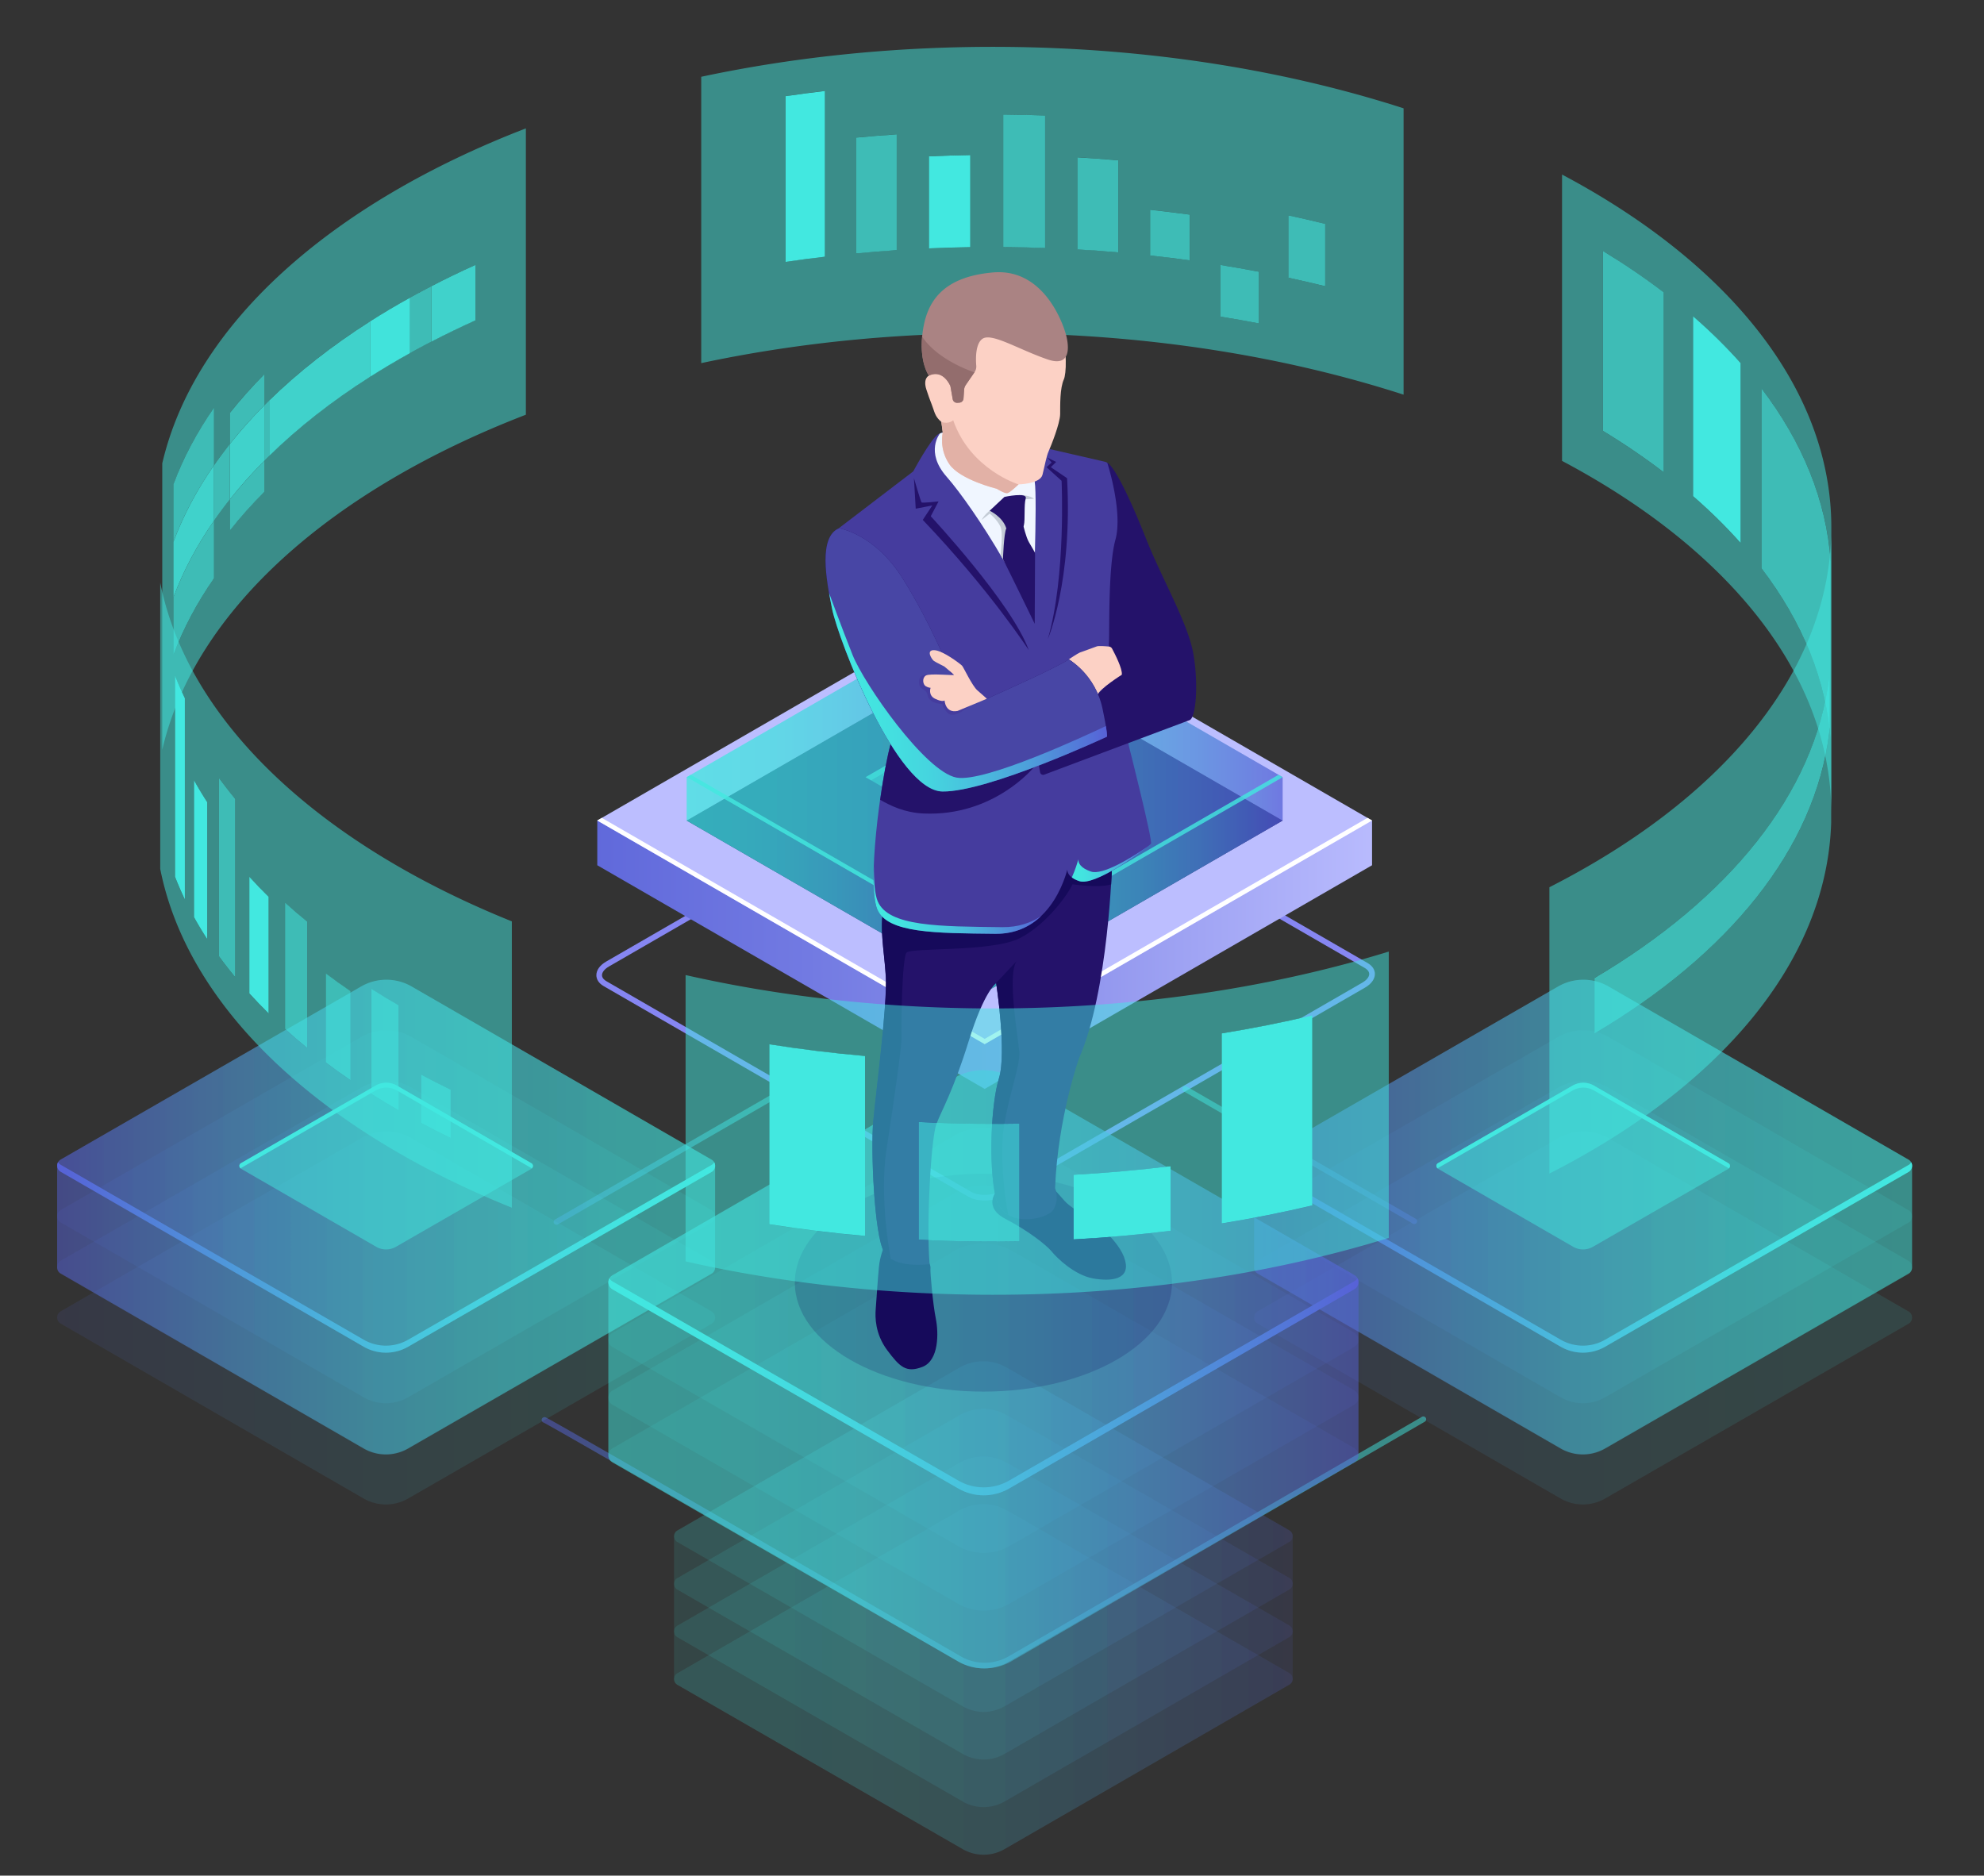 <svg xmlns="http://www.w3.org/2000/svg" viewBox="0 0 390.64 369.32"><rect x="0" y="0" width="390.64" height="369.32" fill="#333333" stroke="none"/><path d="M193.87 236.39c-1.19 0-2.33-.25-3.19-.75l-71.82-41.47c-.93-.54-1.44-1.3-1.44-2.16 0-.99.7-1.96 1.92-2.67l70.86-40.91c2.17-1.25 5.35-1.37 7.25-.28l71.82 41.47c.93.54 1.44 1.3 1.44 2.16 0 .99-.7 1.96-1.92 2.67l-70.86 40.91c-1.18.69-2.65 1.03-4.06 1.03zm-2.64-1.71c1.54.89 4.35.76 6.14-.28l70.86-40.91c.85-.49 1.36-1.13 1.36-1.7 0-.57-.48-.97-.88-1.2l-71.82-41.47c-1.53-.88-4.35-.76-6.14.28l-70.86 40.91c-.85.49-1.36 1.13-1.36 1.7 0 .57.48.97.88 1.2l71.82 41.47z" fill="#8686f2"/><linearGradient id="a" gradientUnits="userSpaceOnUse" x1="109.01" y1="227.506" x2="155.494" y2="227.506"><stop offset="0" stop-color="#5761d7"/><stop offset=".073" stop-color="#5472d8"/><stop offset=".279" stop-color="#4e9cdb"/><stop offset=".48" stop-color="#49bddd"/><stop offset=".671" stop-color="#45d5df"/><stop offset=".849" stop-color="#43e3e0"/><stop offset="1" stop-color="#42e8e0"/></linearGradient><path d="M109.57 241.16a.55.55 0 01-.48-.28.562.562 0 01.2-.76l45.37-26.19c.26-.15.61-.06.76.2.15.27.06.61-.2.76l-45.37 26.19a.5.5 0 01-.28.08z" opacity=".5" fill="url(#a)"/><linearGradient id="b" gradientUnits="userSpaceOnUse" x1="232.784" y1="227.432" x2="279.012" y2="227.432"><stop offset="0" stop-color="#42e8e0"/><stop offset=".151" stop-color="#43e3e0"/><stop offset=".329" stop-color="#45d5df"/><stop offset=".52" stop-color="#49bddd"/><stop offset=".721" stop-color="#4e9cdb"/><stop offset=".927" stop-color="#5472d8"/><stop offset="1" stop-color="#5761d7"/></linearGradient><path d="M278.46 241.01c-.1 0-.19-.02-.28-.08l-45.12-26.05a.545.545 0 01-.2-.76c.15-.27.5-.36.76-.2l45.12 26.05c.27.15.36.49.2.76-.11.18-.29.28-.48.28z" opacity=".5" fill="url(#b)"/><linearGradient id="c" gradientUnits="userSpaceOnUse" x1="106.654" y1="303.701" x2="280.805" y2="303.701"><stop offset="0" stop-color="#5761d7"/><stop offset=".073" stop-color="#5472d8"/><stop offset=".279" stop-color="#4e9cdb"/><stop offset=".48" stop-color="#49bddd"/><stop offset=".671" stop-color="#45d5df"/><stop offset=".849" stop-color="#43e3e0"/><stop offset="1" stop-color="#42e8e0"/></linearGradient><path d="M193.88 328.51c-1.83 0-3.66-.47-5.29-1.42-18.49-10.72-80.08-46.32-81.55-46.98-.3-.09-.44-.39-.36-.68.08-.29.41-.46.71-.37.96.28 80.95 46.6 81.76 47.07a9.478 9.478 0 009.47 0l81.35-47.15c.26-.15.6-.07.76.2.15.27.06.61-.2.76l-81.35 47.15c-1.64.94-3.47 1.42-5.3 1.42z" opacity=".5" fill="url(#c)"/><linearGradient id="d" gradientUnits="userSpaceOnUse" x1="79.888" y1="187.982" x2="275.368" y2="187.982"><stop offset="0" stop-color="#5761d7"/><stop offset=".165" stop-color="#5e67da"/><stop offset=".405" stop-color="#727ae2"/><stop offset=".692" stop-color="#9297ee"/><stop offset="1" stop-color="#bcbeff"/></linearGradient><path fill="url(#d)" d="M270.15 161.56v8.81l-76.27 44.04-76.28-44.04v-8.81z"/><path fill="#bcbeff" d="M193.88 205.59l-76.28-44.03 76.27-44.04 76.28 44.04z"/><path fill="#fff" d="M193.88 204.56l-75.39-43.52-.89.52 76.28 44.03 76.27-44.03-.89-.52z"/><path fill="#0f054c" d="M193.88 195.44l-58.67-33.87 58.66-33.87 58.67 33.87z"/><linearGradient id="e" gradientUnits="userSpaceOnUse" x1="135.209" y1="161.567" x2="252.542" y2="161.567"><stop offset="0" stop-color="#42e8e0"/><stop offset=".151" stop-color="#43e3e0"/><stop offset=".329" stop-color="#45d5df"/><stop offset=".52" stop-color="#49bddd"/><stop offset=".721" stop-color="#4e9cdb"/><stop offset=".927" stop-color="#5472d8"/><stop offset="1" stop-color="#5761d7"/></linearGradient><path opacity=".5" fill="url(#e)" d="M193.88 195.44l-58.67-33.87 58.66-33.87 58.67 33.87z"/><linearGradient id="f" gradientUnits="userSpaceOnUse" x1="193.875" y1="140.361" x2="252.542" y2="140.361"><stop offset="0" stop-color="#42e8e0"/><stop offset=".151" stop-color="#43e3e0"/><stop offset=".329" stop-color="#45d5df"/><stop offset=".52" stop-color="#49bddd"/><stop offset=".721" stop-color="#4e9cdb"/><stop offset=".927" stop-color="#5472d8"/><stop offset="1" stop-color="#5761d7"/></linearGradient><path opacity=".5" fill="url(#f)" d="M193.87 119.16l58.67 33.87v8.54l-58.67-33.87z"/><linearGradient id="g" gradientUnits="userSpaceOnUse" x1="135.209" y1="140.361" x2="193.876" y2="140.361"><stop offset="0" stop-color="#42e8e0"/><stop offset=".151" stop-color="#43e3e0"/><stop offset=".329" stop-color="#45d5df"/><stop offset=".52" stop-color="#49bddd"/><stop offset=".721" stop-color="#4e9cdb"/><stop offset=".927" stop-color="#5472d8"/><stop offset="1" stop-color="#5761d7"/></linearGradient><path opacity=".5" fill="url(#g)" d="M193.88 127.7l-58.67 33.87v-8.54l58.66-33.87z"/><linearGradient id="h" gradientUnits="userSpaceOnUse" x1="135.209" y1="153.026" x2="252.542" y2="153.026"><stop offset="0" stop-color="#42e8e0"/><stop offset=".151" stop-color="#43e3e0"/><stop offset=".329" stop-color="#45d5df"/><stop offset=".52" stop-color="#49bddd"/><stop offset=".721" stop-color="#4e9cdb"/><stop offset=".927" stop-color="#5472d8"/><stop offset="1" stop-color="#5761d7"/></linearGradient><path opacity=".5" fill="url(#h)" d="M193.88 186.9l-58.67-33.87 58.66-33.87 58.67 33.87z"/><path opacity=".5" fill="#42e8e0" d="M193.88 166.56l-23.45-13.53 23.45-13.54 23.44 13.54z"/><path opacity=".5" fill="#42e8e0" d="M193.88 140.74l22.36 12.91 1.08-.62-23.44-13.54-23.45 13.54 1.08.62z"/><linearGradient id="i" gradientUnits="userSpaceOnUse" x1="193.876" y1="174.232" x2="252.542" y2="174.232"><stop offset="0" stop-color="#42e8e0"/><stop offset=".151" stop-color="#43e3e0"/><stop offset=".329" stop-color="#45d5df"/><stop offset=".52" stop-color="#49bddd"/><stop offset=".721" stop-color="#4e9cdb"/><stop offset=".927" stop-color="#5472d8"/><stop offset="1" stop-color="#5761d7"/></linearGradient><path opacity=".5" fill="url(#i)" d="M193.88 186.9v8.54l58.66-33.87v-8.54z"/><linearGradient id="j" gradientUnits="userSpaceOnUse" x1="135.209" y1="174.232" x2="193.876" y2="174.232"><stop offset="0" stop-color="#42e8e0"/><stop offset=".151" stop-color="#43e3e0"/><stop offset=".329" stop-color="#45d5df"/><stop offset=".52" stop-color="#49bddd"/><stop offset=".721" stop-color="#4e9cdb"/><stop offset=".927" stop-color="#5472d8"/><stop offset="1" stop-color="#5761d7"/></linearGradient><path opacity=".5" fill="url(#j)" d="M135.21 153.03v8.54l58.67 33.87v-8.54z"/><path opacity=".8" fill="#42e8e0" d="M193.88 185.96l-57.86-33.4-.81.47 58.67 33.87 58.66-33.87-.81-.47z"/><g opacity=".11"><linearGradient id="k" gradientUnits="userSpaceOnUse" x1="11.258" y1="259.521" x2="140.81" y2="259.521"><stop offset="0" stop-color="#5761d7"/><stop offset=".073" stop-color="#5472d8"/><stop offset=".279" stop-color="#4e9cdb"/><stop offset=".48" stop-color="#49bddd"/><stop offset=".671" stop-color="#45d5df"/><stop offset=".849" stop-color="#43e3e0"/><stop offset="1" stop-color="#42e8e0"/></linearGradient><path d="M81.04 224.13a9.973 9.973 0 00-9.93-.01L11.95 258.2c-.93.54-.93 1.88 0 2.42l59.65 34.44a8.783 8.783 0 008.76 0l59.74-34.41c.93-.54.93-1.88 0-2.42l-59.06-34.1z" fill="url(#k)"/></g><g opacity=".11"><linearGradient id="l" gradientUnits="userSpaceOnUse" x1="11.258" y1="249.555" x2="140.81" y2="249.555"><stop offset="0" stop-color="#5761d7"/><stop offset=".073" stop-color="#5472d8"/><stop offset=".279" stop-color="#4e9cdb"/><stop offset=".48" stop-color="#49bddd"/><stop offset=".671" stop-color="#45d5df"/><stop offset=".849" stop-color="#43e3e0"/><stop offset="1" stop-color="#42e8e0"/></linearGradient><path d="M81.04 214.17a9.949 9.949 0 00-9.93 0l-59.16 34.08c-.93.54-.93 1.88 0 2.42l59.65 34.44a8.783 8.783 0 008.76 0l59.74-34.41c.93-.54.93-1.88 0-2.42l-59.06-34.11z" fill="url(#l)"/></g><g opacity=".11"><linearGradient id="m" gradientUnits="userSpaceOnUse" x1="11.258" y1="239.589" x2="140.81" y2="239.589"><stop offset="0" stop-color="#5761d7"/><stop offset=".073" stop-color="#5472d8"/><stop offset=".279" stop-color="#4e9cdb"/><stop offset=".48" stop-color="#49bddd"/><stop offset=".671" stop-color="#45d5df"/><stop offset=".849" stop-color="#43e3e0"/><stop offset="1" stop-color="#42e8e0"/></linearGradient><path d="M81.04 204.2a9.973 9.973 0 00-9.93-.01l-59.16 34.08c-.93.54-.93 1.88 0 2.42l59.65 34.44a8.783 8.783 0 008.76 0l59.74-34.41c.93-.54.93-1.88 0-2.42l-59.06-34.1z" fill="url(#m)"/></g><g opacity=".11"><linearGradient id="n" gradientUnits="userSpaceOnUse" x1="11.258" y1="229.623" x2="140.81" y2="229.623"><stop offset="0" stop-color="#5761d7"/><stop offset=".073" stop-color="#5472d8"/><stop offset=".279" stop-color="#4e9cdb"/><stop offset=".48" stop-color="#49bddd"/><stop offset=".671" stop-color="#45d5df"/><stop offset=".849" stop-color="#43e3e0"/><stop offset="1" stop-color="#42e8e0"/></linearGradient><path d="M81.04 194.24a9.949 9.949 0 00-9.93 0l-59.16 34.08c-.93.54-.93 1.88 0 2.42l59.65 34.44a8.783 8.783 0 008.76 0l59.74-34.41c.93-.54.93-1.88 0-2.42l-59.06-34.11z" fill="url(#n)"/></g><linearGradient id="o" gradientUnits="userSpaceOnUse" x1="11.257" y1="239.642" x2="140.81" y2="239.642"><stop offset="0" stop-color="#5761d7"/><stop offset=".073" stop-color="#5472d8"/><stop offset=".279" stop-color="#4e9cdb"/><stop offset=".48" stop-color="#49bddd"/><stop offset=".671" stop-color="#45d5df"/><stop offset=".849" stop-color="#43e3e0"/><stop offset="1" stop-color="#42e8e0"/></linearGradient><path d="M140.11 228.34l-59.07-34.1a9.949 9.949 0 00-9.93 0l-59.16 34.08c-.47.27-.7.74-.7 1.21v20.04c0 .47.23.94.7 1.21l59.65 34.44a8.783 8.783 0 008.76 0l59.74-34.41c.47-.27.7-.74.7-1.21v-20.04c.01-.48-.22-.95-.69-1.22z" opacity=".5" fill="url(#o)"/><g opacity=".11"><linearGradient id="p" gradientUnits="userSpaceOnUse" x1="11.258" y1="229.623" x2="140.81" y2="229.623"><stop offset="0" stop-color="#5761d7"/><stop offset=".073" stop-color="#5472d8"/><stop offset=".279" stop-color="#4e9cdb"/><stop offset=".48" stop-color="#49bddd"/><stop offset=".671" stop-color="#45d5df"/><stop offset=".849" stop-color="#43e3e0"/><stop offset="1" stop-color="#42e8e0"/></linearGradient><path d="M81.04 194.24a9.949 9.949 0 00-9.93 0l-59.16 34.08c-.93.54-.93 1.88 0 2.42l59.65 34.44a8.783 8.783 0 008.76 0l59.74-34.41c.93-.54.93-1.88 0-2.42l-59.06-34.11z" fill="url(#p)"/></g><path d="M78.16 213.77a4.22 4.22 0 00-4.21 0l-26.51 15.27a.62.62 0 000 1.08l26.62 15.37c1.21.7 2.7.7 3.91 0l26.66-15.35a.62.62 0 000-1.08l-26.47-15.29z" fill="#42e8e0" opacity=".5"/><path d="M47.44 229.99l26.51-15.27a4.22 4.22 0 014.21 0L104.63 230c.03.02.04.04.06.06.34-.27.33-.79-.06-1.02l-26.47-15.28a4.22 4.22 0 00-4.21 0l-26.51 15.27c-.39.22-.4.75-.06 1.02.03-.01.04-.04.06-.06z" fill="#42e8e0"/><linearGradient id="q" gradientUnits="userSpaceOnUse" x1="11.258" y1="247.585" x2="140.81" y2="247.585"><stop offset="0" stop-color="#5761d7"/><stop offset=".073" stop-color="#5472d8"/><stop offset=".279" stop-color="#4e9cdb"/><stop offset=".48" stop-color="#49bddd"/><stop offset=".671" stop-color="#45d5df"/><stop offset=".849" stop-color="#43e3e0"/><stop offset="1" stop-color="#42e8e0"/></linearGradient><path d="M140.11 229.38l-59.74 34.41a8.783 8.783 0 01-8.76 0l-59.65-34.44c-.23-.13-.4-.32-.52-.52a1.4 1.4 0 00.52 1.9l59.65 34.44a8.783 8.783 0 008.76 0l59.74-34.41c.7-.41.87-1.27.52-1.9-.12.21-.29.39-.52.52z" fill="url(#q)"/><g opacity=".11"><linearGradient id="r" gradientUnits="userSpaceOnUse" x1="246.94" y1="259.521" x2="376.493" y2="259.521"><stop offset="0" stop-color="#5761d7"/><stop offset=".073" stop-color="#5472d8"/><stop offset=".279" stop-color="#4e9cdb"/><stop offset=".48" stop-color="#49bddd"/><stop offset=".671" stop-color="#45d5df"/><stop offset=".849" stop-color="#43e3e0"/><stop offset="1" stop-color="#42e8e0"/></linearGradient><path d="M316.72 224.13a9.973 9.973 0 00-9.93-.01l-59.16 34.08c-.93.54-.93 1.88 0 2.42l59.65 34.44a8.783 8.783 0 008.76 0l59.74-34.41c.93-.54.93-1.88 0-2.42l-59.06-34.1z" fill="url(#r)"/></g><g opacity=".11"><linearGradient id="s" gradientUnits="userSpaceOnUse" x1="246.94" y1="249.555" x2="376.493" y2="249.555"><stop offset="0" stop-color="#5761d7"/><stop offset=".073" stop-color="#5472d8"/><stop offset=".279" stop-color="#4e9cdb"/><stop offset=".48" stop-color="#49bddd"/><stop offset=".671" stop-color="#45d5df"/><stop offset=".849" stop-color="#43e3e0"/><stop offset="1" stop-color="#42e8e0"/></linearGradient><path d="M316.72 214.17a9.949 9.949 0 00-9.93 0l-59.16 34.08c-.93.54-.93 1.88 0 2.42l59.65 34.44a8.783 8.783 0 008.76 0l59.74-34.41c.93-.54.93-1.88 0-2.42l-59.06-34.11z" fill="url(#s)"/></g><g opacity=".11"><linearGradient id="t" gradientUnits="userSpaceOnUse" x1="246.94" y1="239.589" x2="376.493" y2="239.589"><stop offset="0" stop-color="#5761d7"/><stop offset=".073" stop-color="#5472d8"/><stop offset=".279" stop-color="#4e9cdb"/><stop offset=".48" stop-color="#49bddd"/><stop offset=".671" stop-color="#45d5df"/><stop offset=".849" stop-color="#43e3e0"/><stop offset="1" stop-color="#42e8e0"/></linearGradient><path d="M316.72 204.2a9.973 9.973 0 00-9.93-.01l-59.16 34.08c-.93.54-.93 1.88 0 2.42l59.65 34.44a8.783 8.783 0 008.76 0l59.74-34.41c.93-.54.93-1.88 0-2.42l-59.06-34.1z" fill="url(#t)"/></g><g opacity=".11"><linearGradient id="u" gradientUnits="userSpaceOnUse" x1="246.94" y1="229.623" x2="376.493" y2="229.623"><stop offset="0" stop-color="#5761d7"/><stop offset=".073" stop-color="#5472d8"/><stop offset=".279" stop-color="#4e9cdb"/><stop offset=".48" stop-color="#49bddd"/><stop offset=".671" stop-color="#45d5df"/><stop offset=".849" stop-color="#43e3e0"/><stop offset="1" stop-color="#42e8e0"/></linearGradient><path d="M316.72 194.24a9.949 9.949 0 00-9.93 0l-59.16 34.08c-.93.54-.93 1.88 0 2.42l59.65 34.44a8.783 8.783 0 008.76 0l59.74-34.41c.93-.54.93-1.88 0-2.42l-59.06-34.11z" fill="url(#u)"/></g><linearGradient id="v" gradientUnits="userSpaceOnUse" x1="246.94" y1="239.642" x2="376.493" y2="239.642"><stop offset="0" stop-color="#5761d7"/><stop offset=".073" stop-color="#5472d8"/><stop offset=".279" stop-color="#4e9cdb"/><stop offset=".48" stop-color="#49bddd"/><stop offset=".671" stop-color="#45d5df"/><stop offset=".849" stop-color="#43e3e0"/><stop offset="1" stop-color="#42e8e0"/></linearGradient><path d="M375.79 228.34l-59.07-34.1a9.949 9.949 0 00-9.93 0l-59.16 34.08c-.47.27-.7.74-.7 1.21v20.04c0 .47.23.94.7 1.21l59.65 34.44a8.783 8.783 0 008.76 0l59.74-34.41c.47-.27.7-.74.7-1.21v-20.04c.01-.48-.22-.95-.69-1.22z" opacity=".5" fill="url(#v)"/><g opacity=".11"><linearGradient id="w" gradientUnits="userSpaceOnUse" x1="246.94" y1="229.623" x2="376.493" y2="229.623"><stop offset="0" stop-color="#5761d7"/><stop offset=".073" stop-color="#5472d8"/><stop offset=".279" stop-color="#4e9cdb"/><stop offset=".48" stop-color="#49bddd"/><stop offset=".671" stop-color="#45d5df"/><stop offset=".849" stop-color="#43e3e0"/><stop offset="1" stop-color="#42e8e0"/></linearGradient><path d="M316.72 194.24a9.949 9.949 0 00-9.93 0l-59.16 34.08c-.93.54-.93 1.88 0 2.42l59.65 34.44a8.783 8.783 0 008.76 0l59.74-34.41c.93-.54.93-1.88 0-2.42l-59.06-34.11z" fill="url(#w)"/></g><path d="M313.84 213.77a4.22 4.22 0 00-4.21 0l-26.51 15.27a.62.62 0 000 1.08l26.62 15.37c1.21.7 2.7.7 3.91 0l26.66-15.35a.62.62 0 000-1.08l-26.47-15.29z" fill="#42e8e0" opacity=".5"/><path d="M283.13 229.99l26.51-15.27a4.22 4.22 0 014.21 0L340.32 230c.03.02.04.04.06.06.34-.27.33-.79-.06-1.02l-26.47-15.28a4.22 4.22 0 00-4.21 0l-26.51 15.27c-.39.22-.4.75-.06 1.02.02-.01.03-.04.06-.06z" fill="#42e8e0"/><linearGradient id="x" gradientUnits="userSpaceOnUse" x1="246.941" y1="247.585" x2="376.493" y2="247.585"><stop offset="0" stop-color="#5761d7"/><stop offset=".073" stop-color="#5472d8"/><stop offset=".279" stop-color="#4e9cdb"/><stop offset=".48" stop-color="#49bddd"/><stop offset=".671" stop-color="#45d5df"/><stop offset=".849" stop-color="#43e3e0"/><stop offset="1" stop-color="#42e8e0"/></linearGradient><path d="M375.79 229.38l-59.74 34.41a8.783 8.783 0 01-8.76 0l-59.65-34.44c-.23-.13-.4-.32-.52-.52a1.4 1.4 0 00.52 1.9l59.65 34.44a8.783 8.783 0 008.76 0l59.74-34.41c.7-.41.87-1.27.52-1.9a1.3 1.3 0 01-.52.52z" fill="url(#x)"/><g fill="#42e8e0"><path d="M360.45 146.03V110.6c-.82-12.08-5.6-23.59-13.62-34.11v35.43c8.02 10.52 12.8 22.03 13.62 34.11zm-17.72-39.09V71.51c-2.83-3.19-5.96-6.27-9.38-9.24V97.7c3.42 2.97 6.55 6.05 9.38 9.24zm-15.19-13.97V57.54c-3.72-2.84-7.71-5.56-11.96-8.14v35.43c4.25 2.59 8.24 5.3 11.96 8.14zm-19.98-2.22V34.37c32.64 17.32 53.02 42.09 53.02 69.49v56.38c0-27.41-20.38-52.18-53.02-69.49zm-59.7-27.07V53.5c-2.49-.48-5.01-.92-7.55-1.33v10.18c2.54.41 5.06.85 7.55 1.33zm-13.58-12.41v-9.01c-2.58-.36-5.19-.68-7.81-.96v9.01c2.62.28 5.22.6 7.81.96zm26.65 5.1V44.08c-2.39-.59-4.81-1.15-7.26-1.68v12.28c2.45.53 4.87 1.09 7.26 1.69zm-40.7-6.67V31.56c-2.66-.23-5.34-.42-8.04-.58v18.13c2.7.17 5.38.36 8.04.59zm-29.18-1.02V30.54c-2.73.04-5.45.12-8.15.24v18.13c2.7-.11 5.42-.19 8.15-.23zm-14.49.58V26.45c-2.67.18-5.32.39-7.96.64V49.9c2.63-.25 5.29-.46 7.96-.64zm29.22-.44V22.74c-2.44-.09-4.9-.14-7.37-.17-.29 0-.58-.01-.88-.01v26.09c.29 0 .58 0 .88.01 2.47.02 4.93.08 7.37.16zm-43.35 1.73V17.91c-2.6.3-5.18.64-7.74 1.02v32.64c2.56-.38 5.14-.72 7.74-1.02zm-24.36-35.43c18.76-4 39.12-6.09 60.34-5.88 28.33.28 54.87 4.65 77.95 12.09v56.38c-23.08-7.45-49.62-11.81-77.95-12.09-21.22-.21-41.58 1.88-60.34 5.88V15.12zM42.16 91.59V80.24c-3.37 4.85-6.07 9.91-8.01 15.12v33.62c1.95-5.22 4.64-10.27 8.01-15.12V102.5c.98-1.41 2.01-2.8 3.1-4.17v6.12c2.07-2.6 4.33-5.14 6.78-7.61v-6.12c10.63-10.7 24.8-20.09 41.57-27.65V52.16c-2.98 1.35-5.88 2.75-8.7 4.21a163.8 163.8 0 00-4.16 2.23C69.98 64.58 60.62 71.39 53 78.86c-.32.32-.64.63-.96.95v-6.12c-2.45 2.47-4.72 5-6.78 7.61v6.12a74.912 74.912 0 00-3.1 4.17zm-10.21-.36c6.41-27.51 33.36-51.2 71.59-65.95v56.38C65.31 96.4 38.36 120.1 31.95 147.61V91.23z" opacity=".502"/><path d="M52.04 79.81c.32-.32.64-.64.96-.95v10.92c5.7-5.58 12.36-10.79 19.85-15.57 2.54-1.62 5.17-3.18 7.9-4.69V58.6c1.36-.76 2.75-1.5 4.16-2.23v10.92c2.81-1.46 5.71-2.86 8.7-4.21V52.16v10.92c-16.77 7.56-30.93 16.95-41.57 27.65V79.81zm-9.88 11.78c.98-1.41 2.01-2.8 3.1-4.17v10.92a80.27 80.27 0 00-3.1 4.17V91.59z" opacity=".753"/><path d="M84.91 56.37c2.81-1.46 5.71-2.86 8.7-4.21v10.92c-2.98 1.35-5.88 2.75-8.7 4.21V56.37zM53 78.86c5.7-5.58 12.36-10.79 19.85-15.57v10.92C65.36 78.98 58.69 84.2 53 89.78V78.86z" opacity=".878"/><path d="M72.85 63.29c2.54-1.62 5.17-3.18 7.9-4.69v10.92c-2.72 1.51-5.36 3.08-7.9 4.69V63.29z" opacity=".973"/><path d="M34.14 95.36c1.95-5.22 4.64-10.27 8.01-15.12v11.35c-3.37 4.85-6.07 9.91-8.01 15.12v10.92c1.95-5.22 4.64-10.27 8.01-15.12v11.35c-3.37 4.85-6.07 9.91-8.01 15.12V95.36z" opacity=".753"/><path d="M34.14 106.71c1.95-5.22 4.64-10.27 8.01-15.12v10.92c-3.37 4.85-6.07 9.91-8.01 15.12v-10.92z" opacity=".878"/><path d="M45.26 98.34c2.07-2.6 4.33-5.14 6.78-7.61v6.12c-2.45 2.47-4.72 5-6.78 7.61v-6.12zm0-17.04c2.07-2.6 4.33-5.14 6.78-7.61v6.12c-2.45 2.47-4.72 5-6.78 7.61V81.3z" opacity=".753"/><path d="M45.26 87.42c2.07-2.6 4.33-5.14 6.78-7.61v10.92c-2.45 2.47-4.72 5-6.78 7.61V87.42z" opacity=".878"/><path d="M346.83 76.48c8.02 10.52 12.8 22.03 13.62 34.11v35.43c-.82-12.08-5.6-23.59-13.62-34.11V76.48z" opacity=".753"/><path d="M333.35 62.26c3.42 2.97 6.55 6.05 9.38 9.24v35.43c-2.83-3.19-5.96-6.27-9.38-9.24V62.26z"/><path d="M315.59 49.4c4.24 2.58 8.24 5.3 11.96 8.14v35.43c-3.72-2.84-7.71-5.56-11.96-8.14V49.4zm-61.92-7c2.45.53 4.87 1.09 7.26 1.68v12.28c-2.39-.59-4.81-1.15-7.26-1.68V42.4zm-13.36 9.77c2.54.41 5.06.85 7.55 1.33v10.18c-2.49-.48-5.01-.92-7.55-1.33V52.17zM226.46 41.3c2.63.29 5.23.61 7.81.96v9.01c-2.58-.36-5.19-.68-7.81-.96V41.3zm-14.28-10.31c2.7.16 5.38.35 8.04.58V49.7c-2.66-.23-5.34-.42-8.04-.58V30.99zm-14.65-8.43c.29 0 .58 0 .88.01 2.47.02 4.93.08 7.37.17v26.09c-2.44-.09-4.9-.14-7.37-.17-.29 0-.58-.01-.88-.01V22.56z" opacity=".753"/><path d="M182.9 30.78c2.7-.12 5.42-.2 8.15-.24v18.13c-2.73.04-5.45.12-8.15.24V30.78z"/><path d="M168.6 27.09c2.63-.25 5.29-.46 7.96-.64v22.81c-2.67.18-5.32.39-7.96.64V27.09z" opacity=".753"/><path d="M154.69 18.93c2.56-.37 5.14-.71 7.74-1.02v32.64c-2.6.3-5.18.64-7.74 1.02V18.93z"/></g><g opacity=".11"><linearGradient id="y" gradientUnits="userSpaceOnUse" x1="52.722" y1="330.67" x2="174.523" y2="330.67" gradientTransform="matrix(-1 0 0 1 307.249 0)"><stop offset="0" stop-color="#5761d7"/><stop offset=".073" stop-color="#5472d8"/><stop offset=".279" stop-color="#4e9cdb"/><stop offset=".48" stop-color="#49bddd"/><stop offset=".671" stop-color="#45d5df"/><stop offset=".849" stop-color="#43e3e0"/><stop offset="1" stop-color="#42e8e0"/></linearGradient><path d="M188.92 297.4a9.314 9.314 0 019.33 0l55.62 32.04c.88.51.88 1.77 0 2.27l-56.08 32.38a8.25 8.25 0 01-8.24 0l-56.17-32.35c-.88-.51-.88-1.77 0-2.27l55.54-32.07z" fill="url(#y)"/></g><g opacity=".11"><linearGradient id="z" gradientUnits="userSpaceOnUse" x1="52.722" y1="321.3" x2="174.523" y2="321.3" gradientTransform="matrix(-1 0 0 1 307.249 0)"><stop offset="0" stop-color="#5761d7"/><stop offset=".073" stop-color="#5472d8"/><stop offset=".279" stop-color="#4e9cdb"/><stop offset=".48" stop-color="#49bddd"/><stop offset=".671" stop-color="#45d5df"/><stop offset=".849" stop-color="#43e3e0"/><stop offset="1" stop-color="#42e8e0"/></linearGradient><path d="M188.92 288.03a9.314 9.314 0 019.33 0l55.62 32.04c.88.51.88 1.77 0 2.27l-56.08 32.38a8.25 8.25 0 01-8.24 0l-56.17-32.35c-.88-.51-.88-1.77 0-2.27l55.54-32.07z" fill="url(#z)"/></g><g opacity=".11"><linearGradient id="A" gradientUnits="userSpaceOnUse" x1="52.722" y1="311.931" x2="174.523" y2="311.931" gradientTransform="matrix(-1 0 0 1 307.249 0)"><stop offset="0" stop-color="#5761d7"/><stop offset=".073" stop-color="#5472d8"/><stop offset=".279" stop-color="#4e9cdb"/><stop offset=".48" stop-color="#49bddd"/><stop offset=".671" stop-color="#45d5df"/><stop offset=".849" stop-color="#43e3e0"/><stop offset="1" stop-color="#42e8e0"/></linearGradient><path d="M188.92 278.66a9.314 9.314 0 019.33 0l55.62 32.04c.88.51.88 1.77 0 2.27l-56.08 32.38a8.25 8.25 0 01-8.24 0L133.38 313c-.88-.51-.88-1.77 0-2.27l55.54-32.07z" fill="url(#A)"/></g><g opacity=".11"><linearGradient id="B" gradientUnits="userSpaceOnUse" x1="52.722" y1="302.561" x2="174.523" y2="302.561" gradientTransform="matrix(-1 0 0 1 307.249 0)"><stop offset="0" stop-color="#5761d7"/><stop offset=".073" stop-color="#5472d8"/><stop offset=".279" stop-color="#4e9cdb"/><stop offset=".48" stop-color="#49bddd"/><stop offset=".671" stop-color="#45d5df"/><stop offset=".849" stop-color="#43e3e0"/><stop offset="1" stop-color="#42e8e0"/></linearGradient><path d="M188.92 269.29a9.314 9.314 0 019.33 0l55.62 32.04c.88.51.88 1.77 0 2.27l-56.08 32.38a8.25 8.25 0 01-8.24 0l-56.17-32.35c-.88-.51-.88-1.77 0-2.27l55.54-32.07z" fill="url(#B)"/></g><linearGradient id="C" gradientUnits="userSpaceOnUse" x1="52.722" y1="316.615" x2="174.523" y2="316.615" gradientTransform="matrix(-1 0 0 1 307.249 0)"><stop offset="0" stop-color="#5761d7"/><stop offset=".073" stop-color="#5472d8"/><stop offset=".279" stop-color="#4e9cdb"/><stop offset=".48" stop-color="#49bddd"/><stop offset=".671" stop-color="#45d5df"/><stop offset=".849" stop-color="#43e3e0"/><stop offset="1" stop-color="#42e8e0"/></linearGradient><path d="M133.38 301.35l55.54-32.06a9.314 9.314 0 019.33 0l55.62 32.04c.44.25.66.7.66 1.14v28.11c0 .44-.22.88-.66 1.14l-56.08 32.38a8.25 8.25 0 01-8.24 0l-56.17-32.35c-.44-.25-.66-.7-.66-1.14V302.5c.01-.45.22-.89.66-1.15z" opacity=".11" fill="url(#C)"/><g opacity=".11"><linearGradient id="D" gradientUnits="userSpaceOnUse" x1="39.777" y1="286.657" x2="187.468" y2="286.657" gradientTransform="matrix(-1 0 0 1 307.249 0)"><stop offset="0" stop-color="#5761d7"/><stop offset=".073" stop-color="#5472d8"/><stop offset=".279" stop-color="#4e9cdb"/><stop offset=".48" stop-color="#49bddd"/><stop offset=".671" stop-color="#45d5df"/><stop offset=".849" stop-color="#43e3e0"/><stop offset="1" stop-color="#42e8e0"/></linearGradient><path d="M187.92 246.32c3.5-2.02 7.81-2.02 11.32-.01l67.44 38.85c1.06.61 1.06 2.15 0 2.76l-68 39.26c-3.09 1.78-6.9 1.78-9.99 0l-68.11-39.23c-1.06-.61-1.06-2.15 0-2.76l67.34-38.87z" fill="url(#D)"/></g><g opacity=".11"><linearGradient id="E" gradientUnits="userSpaceOnUse" x1="39.777" y1="275.296" x2="187.468" y2="275.296" gradientTransform="matrix(-1 0 0 1 307.249 0)"><stop offset="0" stop-color="#5761d7"/><stop offset=".073" stop-color="#5472d8"/><stop offset=".279" stop-color="#4e9cdb"/><stop offset=".48" stop-color="#49bddd"/><stop offset=".671" stop-color="#45d5df"/><stop offset=".849" stop-color="#43e3e0"/><stop offset="1" stop-color="#42e8e0"/></linearGradient><path d="M187.92 234.95c3.5-2.02 7.81-2.02 11.32-.01l67.44 38.85c1.06.61 1.06 2.15 0 2.76l-68 39.26c-3.09 1.78-6.9 1.78-9.99 0l-68.11-39.23c-1.06-.61-1.06-2.15 0-2.76l67.34-38.87z" fill="url(#E)"/></g><g opacity=".11"><linearGradient id="F" gradientUnits="userSpaceOnUse" x1="39.777" y1="263.935" x2="187.468" y2="263.935" gradientTransform="matrix(-1 0 0 1 307.249 0)"><stop offset="0" stop-color="#5761d7"/><stop offset=".073" stop-color="#5472d8"/><stop offset=".279" stop-color="#4e9cdb"/><stop offset=".48" stop-color="#49bddd"/><stop offset=".671" stop-color="#45d5df"/><stop offset=".849" stop-color="#43e3e0"/><stop offset="1" stop-color="#42e8e0"/></linearGradient><path d="M187.92 223.59c3.5-2.02 7.81-2.02 11.32-.01l67.44 38.85c1.06.61 1.06 2.15 0 2.76l-68 39.26c-3.09 1.78-6.9 1.78-9.99 0l-68.11-39.23c-1.06-.61-1.06-2.15 0-2.76l67.34-38.87z" fill="url(#F)"/></g><g opacity=".11"><linearGradient id="G" gradientUnits="userSpaceOnUse" x1="39.777" y1="252.573" x2="187.468" y2="252.573" gradientTransform="matrix(-1 0 0 1 307.249 0)"><stop offset="0" stop-color="#5761d7"/><stop offset=".073" stop-color="#5472d8"/><stop offset=".279" stop-color="#4e9cdb"/><stop offset=".48" stop-color="#49bddd"/><stop offset=".671" stop-color="#45d5df"/><stop offset=".849" stop-color="#43e3e0"/><stop offset="1" stop-color="#42e8e0"/></linearGradient><path d="M187.92 212.23c3.5-2.02 7.81-2.02 11.32-.01l67.44 38.85c1.06.61 1.06 2.15 0 2.76l-68 39.26c-3.09 1.78-6.9 1.78-9.99 0l-68.11-39.23c-1.06-.61-1.06-2.15 0-2.76l67.34-38.87z" fill="url(#G)"/></g><linearGradient id="H" gradientUnits="userSpaceOnUse" x1="39.777" y1="269.615" x2="187.468" y2="269.615" gradientTransform="matrix(-1 0 0 1 307.249 0)"><stop offset="0" stop-color="#5761d7"/><stop offset=".073" stop-color="#5472d8"/><stop offset=".279" stop-color="#4e9cdb"/><stop offset=".48" stop-color="#49bddd"/><stop offset=".671" stop-color="#45d5df"/><stop offset=".849" stop-color="#43e3e0"/><stop offset="1" stop-color="#42e8e0"/></linearGradient><path d="M120.58 251.11l67.34-38.88c3.5-2.02 7.81-2.02 11.32-.01l67.44 38.85c.53.31.8.84.8 1.38v34.08c0 .54-.27 1.07-.8 1.38l-68 39.26c-3.09 1.78-6.9 1.78-9.99 0l-68.11-39.23c-.53-.31-.8-.84-.8-1.38v-34.08c0-.53.27-1.06.8-1.37z" opacity=".5" fill="url(#H)"/><g opacity=".11"><linearGradient id="I" gradientUnits="userSpaceOnUse" x1="39.777" y1="252.573" x2="187.468" y2="252.573" gradientTransform="matrix(-1 0 0 1 307.249 0)"><stop offset="0" stop-color="#5761d7"/><stop offset=".073" stop-color="#5472d8"/><stop offset=".279" stop-color="#4e9cdb"/><stop offset=".48" stop-color="#49bddd"/><stop offset=".671" stop-color="#45d5df"/><stop offset=".849" stop-color="#43e3e0"/><stop offset="1" stop-color="#42e8e0"/></linearGradient><path d="M187.92 212.23c3.5-2.02 7.81-2.02 11.32-.01l67.44 38.85c1.06.61 1.06 2.15 0 2.76l-68 39.26c-3.09 1.78-6.9 1.78-9.99 0l-68.11-39.23c-1.06-.61-1.06-2.15 0-2.76l67.34-38.87z" fill="url(#I)"/></g><linearGradient id="J" gradientUnits="userSpaceOnUse" x1="39.778" y1="273.05" x2="187.467" y2="273.05" gradientTransform="matrix(-1 0 0 1 307.249 0)"><stop offset="0" stop-color="#5761d7"/><stop offset=".073" stop-color="#5472d8"/><stop offset=".279" stop-color="#4e9cdb"/><stop offset=".48" stop-color="#49bddd"/><stop offset=".671" stop-color="#45d5df"/><stop offset=".849" stop-color="#43e3e0"/><stop offset="1" stop-color="#42e8e0"/></linearGradient><path d="M120.58 252.3l68.11 39.23c3.09 1.78 6.9 1.78 9.99 0l68-39.26c.26-.15.46-.36.59-.59.41.72.21 1.7-.59 2.16l-68 39.26c-3.09 1.78-6.9 1.78-9.99 0l-68.11-39.23c-.8-.46-1-1.44-.59-2.16.13.23.32.44.59.59z" fill="url(#J)"/><ellipse cx="193.63" cy="252.57" rx="37.13" ry="21.44" opacity=".2" fill="#180d5b"/><path d="M207.76 234.4s.9.94 1.84 2.05c.94 1.11 3.57 2.65 4.68 3.34 1.11.69 6.17 4.53 7.23 8.31 1.06 3.78-2.56 4.28-6.27 3.63-3.7-.66-7.17-4.07-8.17-5.31-1.01-1.23-4.51-4.03-9.06-6.39-4.55-2.35-1.8-5.52-1.8-5.52l11.55-.11zm-33.75 11.23s-.75 1.7-.96 3.89c-.21 2.19-.52 6.93-.63 8.32-.11 1.39-.16 4.78 2.28 8.03 2.44 3.25 3.7 4.53 6.95 3.26 3.25-1.28 3.17-6.73 2.6-9.53-.57-2.8-1.11-9.07-1.05-9.73.06-.66-.19-1.08-.19-1.08l-9-3.16z" fill="#160a5b"/><path d="M218.96 170.13s-.68 24.98-6.5 38.24c0 0-4.17 11.68-4.72 25.57 0 0 .96 2.39-.4 4.34-1.37 1.94-9.91 3.72-11.32-2.66-1.41-6.39-.87-18.34.68-23.32s-.55-18.72-.55-18.72-2.34 1.49-5.4 11.36c-3.06 9.87-5.32 13.63-6.37 16.36-1.05 2.73-2.02 19.45-1.35 27.62 0 0-6.92.98-8.92-2.33s-2.67-20.42-2.16-25.88c.51-5.46 2.79-22.94 2.48-28.34-.31-5.41-1.44-9.8-.2-15.2 1.24-5.4 37.76-17.4 37.76-17.4l6.97 10.36z" fill="#24126a"/><path d="M174.41 192.36c-.31-5.41-1.44-9.8-.2-15.2.47-2.03 5.92-4.99 12.54-7.9 11.18-1.02 25.35-2.2 26.33-2.06.88.13 3.19 1.01 5.11 1.78l.78 1.16s-.04 1.52-.19 4c-2.61.78-7.62-.03-7.62-.03-.71 1.75-5.06 7.98-10.48 10.67-5.42 2.69-21.27 1.77-22.18 2.79-.91 1.02-1.09 14.7-.99 16.44s-1.49 12.69-2.97 22.36c-1.45 9.52.76 21.1.83 21.47-.51-.33-.96-.73-1.27-1.25-2-3.31-2.67-20.42-2.16-25.88.5-5.47 2.78-22.94 2.47-28.35z" fill="#160a5b"/><path d="M206.73 88.43s8.1 1.85 10.83 2.49c.45.11.82.42.99.86.79 1.99 2.76 8.18 1.27 17.22-1.83 11.11-1.25 18.58-1.25 18.58l3.75 19.5s4.71 18.58 4.3 19.08c-.41.51-10.85 8.45-14.11 7.34-3.26-1.12-2.19-2.97-2.19-2.97s-2.64 13.46-14.35 13.33c-11.7-.13-21.26-.09-23.25-4.82-1.99-4.73.54-24.61 2.61-32.49 2.06-7.87 6.97-23.57 6.97-23.57l-17.14-18.97 14.65-11.19s3.5-6.5 4.94-7.33c1.44-.83 2.19-.13 2.19-.13l19.79 3.07z" fill="#453c9e"/><linearGradient id="K" gradientUnits="userSpaceOnUse" x1="51.899" y1="214.675" x2="67.484" y2="214.675" gradientTransform="scale(-1 1) rotate(3.319 689.58 -4611.632)"><stop offset="0" stop-color="#5761d7"/><stop offset=".073" stop-color="#5472d8"/><stop offset=".279" stop-color="#4e9cdb"/><stop offset=".48" stop-color="#49bddd"/><stop offset=".671" stop-color="#45d5df"/><stop offset=".849" stop-color="#43e3e0"/><stop offset="1" stop-color="#42e8e0"/></linearGradient><path d="M212.31 169.21c-.01.68.38 1.68 2.49 2.4 2.27.78 7.84-2.6 11.49-5.15-1.82 1.51-10.79 8.06-13.78 7.04-.65-.22-1.12-.47-1.47-.73.67-1.5 1.07-2.79 1.27-3.56z" fill="url(#K)"/><linearGradient id="L" gradientUnits="userSpaceOnUse" x1="73.931" y1="219.728" x2="106.536" y2="219.728" gradientTransform="scale(-1 1) rotate(3.319 689.58 -4611.632)"><stop offset="0" stop-color="#5761d7"/><stop offset=".073" stop-color="#5472d8"/><stop offset=".279" stop-color="#4e9cdb"/><stop offset=".48" stop-color="#49bddd"/><stop offset=".671" stop-color="#45d5df"/><stop offset=".849" stop-color="#43e3e0"/><stop offset="1" stop-color="#42e8e0"/></linearGradient><path d="M172.82 177.47c2.1 4.99 12.18 4.95 24.53 5.09 3.14.03 5.66-.86 7.68-2.21-2.14 2.04-5.07 3.57-9.05 3.52-11.7-.13-21.26-.09-23.25-4.82-.65-1.55-.82-4.74-.67-8.6-.03 3.13.19 5.67.76 7.02z" fill="url(#L)"/><path d="M185.07 85.35s-2.99 3.62 1.31 8.51c2.65 3.01 7.21 9.49 11.09 16.23 2.43 4.21 4.67 6.45 5.94 10.07 0 0 .18-4.29.35-10.93.16-6.26.25-12.76-.03-14.4-.58-3.38-15.35-11.12-18.66-9.48z" fill="#f0f6ff"/><path d="M196.26 96.24s1.53.95 2.06.87c.53-.08 2.23-1.73 2.23-1.73s4.25-.08 4.71-1.9c.46-1.82.77-3.65 1.2-4.6.43-.95 2.26-5.49 2.28-7.33.01-1.84-.06-5.13.74-6.88.8-1.74 1.87-19.18-14.97-18.68-16.83.49-11.61 17.97-11.61 17.97s-1.23.52-.49 2.77.91 2.48 1.29 3.6.57 1.83 1.64 2.74l.28 2.07s-.8 3.17 1.29 6.24c2.1 3.1 9.35 4.86 9.35 4.86z" fill="#fcd1c5"/><path d="M218.02 91.12s1.79.27 7.62 14.92c3.25 8.18 8.27 16.64 9.33 22.72 1.06 6.08.47 12.57-.73 13.03-1.16.44-22.08 8.27-28.63 10.74a.609.609 0 01-.82-.47l-1.81-10.11 12.99-5.02s2.47-3.02 4.8-4.16c0 0-2.6-4.8-2.44-6.11.17-1.31-.23-14.86 1.29-20.38 1.52-5.5-1.6-15.16-1.6-15.16z" fill="#24126a"/><path d="M210.42 129.84s1.79-1.2 2.23-1.37c.44-.17 2.83-.99 3.29-1.19.34-.15 1.73-.04 2.43.03.25.03.47.17.59.4.55 1.03 2.09 4.01 1.92 5.15 0 0-4.32 2.73-4.81 3.95l-.69.15c.01-.01-2.89-6.22-4.96-7.12z" fill="#fcd1c5"/><path d="M175.34 146.56c.5-1.89 1.16-4.24 1.88-6.71l26.3 11.27s-7.87 9.68-21.67 9.06c-3.77-.17-6.52-1.53-8.55-2.7.6-4.31 1.35-8.29 2.04-10.92z" fill="#24126a"/><path d="M165.17 104.02s6.94.95 12.54 9.84c5.6 8.88 9.69 19.16 9.69 19.16l.19 1.16c.5 3.02 3.72 4.75 6.52 3.5 5.92-2.64 14.68-6.64 16.31-7.84 0 0 5.24 2.9 6.67 9.74 1.14 5.46.85 5.47.85 5.47s-23.35 10.9-32.37 10.79c-9.02-.11-20.46-29.76-21.72-35.89-1.27-6.12-2.65-14.19 1.32-15.93z" fill="#24126a"/><path d="M165.17 104.02s6.94.95 12.54 9.84c5.6 8.88 9.69 19.16 9.69 19.16l.19 1.16c.5 3.02 3.72 4.75 6.52 3.5 5.92-2.64 14.68-6.64 16.31-7.84 0 0 5.24 2.9 6.67 9.74 1.14 5.46.85 5.47.85 5.47s-23.35 10.9-32.37 10.79c-9.02-.11-20.46-29.76-21.72-35.89-1.27-6.12-2.65-14.19 1.32-15.93z" fill="#4846a5"/><path d="M190.75 139.06s-2.95 2.75-4.23 1.25c-1.28-1.51-.9-1.68-.9-1.68s-2.65-.02-2.97-1.68c-.32-1.66-1.63-.78-1.7-2.63-.07-1.85 2.15-1.47 2.15-1.47l7.65 6.21z" fill="#453c9e"/><path d="M194.31 137.59s-.81-.75-1.85-1.64c-1.04-.88-2.73-4.54-3.02-4.86-.29-.32-3.81-3.03-5.51-3.07-1.7-.05-.44 1.85-.05 2.12s2.05 1.09 2.05 1.09 1.71 1.43 1.9 1.64c.19.21-4.74-.34-5.53.14-.78.48-.6 1.74-.05 2.09.55.34.98.33.98.33s-.56 1.49.93 2.18c1.48.69 1.82.31 1.82.31s.13 2.57 2.57 2.06l5.76-2.39z" fill="#fcd1c5"/><path d="M209.85 65.77s2.2 7-3.59 5c-5.78-1.99-11.02-5.32-12.83-4.05-1.38.97-1.32 3.93-1.21 5.28.04.46-.08.92-.35 1.3l-1.71 2.49c-.19.28-.31.61-.33.95l-.12 1.73c-.03.44-.38.78-.82.81l-.39.02a.87.87 0 01-.91-.72l-.45-2.55s-1.36-3.43-4.24-2.08c0 0-1.92-2.59-1.29-8.11.64-5.53 3.12-11.28 13.97-12.2 10.85-.9 14.27 12.13 14.27 12.13z" fill="#aa8383"/><path d="M193.27 102.39l1.62-1.26s1.5 1.25 2.09 2.57c.59 1.32 0 5.53 0 5.53l.49.85.61-1.11.51-4.97s-.55-3.67-.61-3.77c-.05-.09-3.13.33-3.13.33s-1.06.81-1.58 1.83zm7.81-4.94s1.74.12 2.52.76c0 0-1.82.09-2.11.12-.29.04-.41-.88-.41-.88z" fill="#c4ccd6"/><path d="M197.77 97.84l-2.91 2.72s2.56 1.18 3.27 3.46c0 0 3.17.59 3.46-.56.29-1.15-.01-4.04.37-5.32.38-1.28-4.19-.3-4.19-.3z" fill="#24126a"/><path d="M201.47 103.4s.54 2.38 1.13 3.37c.59.98 1.2 2.09 1.2 2.09l-.07 13.97s-5.14-10.59-6.25-12.73c0 0 .17-5.1.66-6.07.48-.98 3.33-.63 3.33-.63z" fill="#24126a"/><path d="M187.68 82.75c3.38 9.74 12.87 12.63 12.87 12.63s-1.7 1.65-2.23 1.73c-.53.08-2.06-.87-2.06-.87s-7.25-1.76-9.34-4.84-1.29-6.24-1.29-6.24l-.28-2.07c1.5.49 2.33-.34 2.33-.34z" fill="#e2b1a6"/><path d="M179.95 94.15s1.33 4.6 1.5 4.77 3.35-.19 3.35-.19l-1.54 2.92s15.98 17.14 19.3 26.36c0 0-7.56-11.69-20.87-25.64l1.88-2.85-3.27.64-.35-6.01zm26.26-4.05l.85.97-1 .93 2.96 2.67s.9 18.75-2.71 31.17c0 0 4.9-11.39 3.79-31.68l-3.2-2.17 1.05-1.03-1.74-.86z" fill="#24126a"/><path d="M196.14 193.57s-.04.02-.11.09l4.14-4.41c-1.91 2.7.29 15.04.52 17.86.23 2.83-2.21 8.66-3.12 15.5-.91 6.83.96 16.57.96 16.6-1.18-.69-2.13-1.83-2.52-3.6-1.41-6.39-.87-18.34.68-23.32 1.55-4.99-.55-18.72-.55-18.72z" fill="#160a5b"/><linearGradient id="M" gradientUnits="userSpaceOnUse" x1="58.949" y1="178.388" x2="111.977" y2="178.388" gradientTransform="scale(-1 1) rotate(3.319 689.58 -4611.632)"><stop offset="0" stop-color="#5761d7"/><stop offset=".073" stop-color="#5472d8"/><stop offset=".279" stop-color="#4e9cdb"/><stop offset=".48" stop-color="#49bddd"/><stop offset=".671" stop-color="#45d5df"/><stop offset=".849" stop-color="#43e3e0"/><stop offset="1" stop-color="#42e8e0"/></linearGradient><path d="M185.57 155.85c-9.02-.11-20.46-29.76-21.72-35.89-.21-1.02-.42-2.1-.61-3.19.03.09 2.37 6.49 4.62 12.17 2.27 5.72 14.32 23.04 20.48 24.17 5.55 1.02 25.53-8.31 29.4-10.15.35 2.08.2 2.1.2 2.1s-23.35 10.9-32.37 10.79z" fill="url(#M)"/><path d="M188.49 79.32a.87.87 0 01-.91-.72l-.45-2.55s-1.36-3.43-4.24-2.08c0 0-1.81-2.46-1.32-7.68 3.2 4.8 10.3 7.02 10.3 7.02l-1.71 2.49c-.19.28-.31.61-.33.95l-.12 1.73c-.03.44-.38.78-.82.81l-.4.03z" fill="#936d6d"/><g fill="#42e8e0"><path d="M82.89 221.1v-9.53c1.91 1.02 3.86 2.02 5.85 2.99v9.53c-1.99-.97-3.94-1.97-5.85-2.99zm-18.76-11.9v-17.55c1.59 1.19 3.22 2.37 4.9 3.52v17.55c-1.68-1.16-3.31-2.33-4.9-3.52zm8.94 6.17v-20.7c1.75 1.11 3.55 2.2 5.39 3.26v20.7a151.06 151.06 0 01-5.39-3.26zM49.09 195.6v-22.97c1.22 1.34 2.49 2.66 3.81 3.96v22.97c-1.33-1.3-2.6-2.62-3.81-3.96zm7.03 7v-24.89c1.41 1.27 2.87 2.52 4.37 3.75v24.89c-1.51-1.23-2.97-2.48-4.37-3.75zm-17.93-22.02V153.6a72.29 72.29 0 002.61 4.34v26.98a72.29 72.29 0 01-2.61-4.34zm4.9 7.67v-35.1a81.71 81.71 0 003.23 4.16v35.1a77.513 77.513 0 01-3.23-4.16zm-8.65-15.63v-39.64c.59 1.51 1.24 3.01 1.95 4.49v39.64c-.71-1.48-1.36-2.98-1.95-4.49zm66.34 8.8c-37.72-15.19-63.77-39.2-69.23-66.7v56.38c5.46 27.5 31.52 51.5 69.23 66.7v-56.38zm110.59 62.62v-12.72c6.49-.35 12.87-.92 19.12-1.7v12.72c-6.25.77-12.63 1.34-19.12 1.7zm-30.5.06v-23.18c3.89.2 7.82.32 11.78.36 2.71.03 5.4.02 8.08-.03v23.18c-2.68.05-5.37.06-8.08.03-3.96-.05-7.89-.17-11.78-.36zm-29.4-3.04v-35.43c6.15.97 12.44 1.75 18.86 2.31v35.43c-6.41-.56-12.71-1.34-18.86-2.31zm89.07-.15v-37.42c6.1-.99 12.06-2.18 17.86-3.55v37.42c-5.8 1.37-11.76 2.55-17.86 3.55zm32.9-53.54c-24.03 7.39-51.59 11.47-80.79 11.18-20.35-.2-39.78-2.51-57.66-6.56v56.38c17.88 4.05 37.31 6.35 57.66 6.56 29.2.29 56.76-3.78 80.79-11.18v-56.38zm40.5 16.12v-10.92c26.31-15.53 43.43-36.25 46.23-59.29v10.92c-2.8 23.05-19.92 43.76-46.23 59.29zm46.61-41.57v-56.38c-.84 27.57-22.15 52.19-55.48 69.16v56.38c33.33-16.97 54.64-41.59 55.48-69.16z" opacity=".502"/><path d="M360.17 133.29c-2.8 23.04-19.93 43.75-46.23 59.29v10.92c26.31-15.53 43.43-36.25 46.23-59.29v-10.92z" opacity=".753"/><path d="M170.33 207.93c-6.42-.56-12.71-1.34-18.86-2.31v35.43c6.15.97 12.44 1.75 18.86 2.31v-35.43zm60.16 21.69c-6.25.77-12.63 1.34-19.12 1.7v12.72c6.49-.35 12.87-.92 19.12-1.7v-12.72zm27.91-29.69c-5.8 1.37-11.76 2.56-17.86 3.55v37.42c6.1-.99 12.06-2.18 17.86-3.55v-37.42z"/><path d="M200.73 221.25c-2.68.05-5.37.06-8.08.03-3.96-.04-7.89-.16-11.78-.36v23.18c3.89.2 7.82.32 11.78.36 2.71.03 5.4.02 8.08-.03v-23.18z" opacity=".753"/><path d="M36.4 137.47c-.71-1.48-1.37-2.98-1.95-4.49v39.64c.59 1.51 1.24 3.01 1.95 4.49v-39.64zm4.4 20.47a72.29 72.29 0 01-2.61-4.34v26.98a72.29 72.29 0 002.61 4.34v-26.98z"/><path d="M46.32 157.31a87.838 87.838 0 01-3.23-4.16v35.1a81.71 81.71 0 003.23 4.16v-35.1z" opacity=".753"/><path d="M52.9 176.59c-1.32-1.3-2.6-2.62-3.81-3.96v22.97c1.22 1.34 2.49 2.66 3.81 3.96v-22.97z"/><path d="M60.49 181.46c-1.51-1.23-2.97-2.48-4.37-3.75v24.89c1.41 1.27 2.87 2.52 4.37 3.75v-24.89zm8.54 13.7c-1.68-1.15-3.31-2.32-4.9-3.52v17.55c1.59 1.19 3.22 2.37 4.9 3.52v-17.55zm9.44 2.77c-1.84-1.06-3.64-2.15-5.39-3.26v20.7c1.75 1.11 3.55 2.2 5.39 3.26v-20.7zm10.27 16.63c-1.99-.97-3.94-1.97-5.85-2.99v9.53c1.91 1.02 3.86 2.02 5.85 2.99v-9.53z" opacity=".753"/></g></svg>